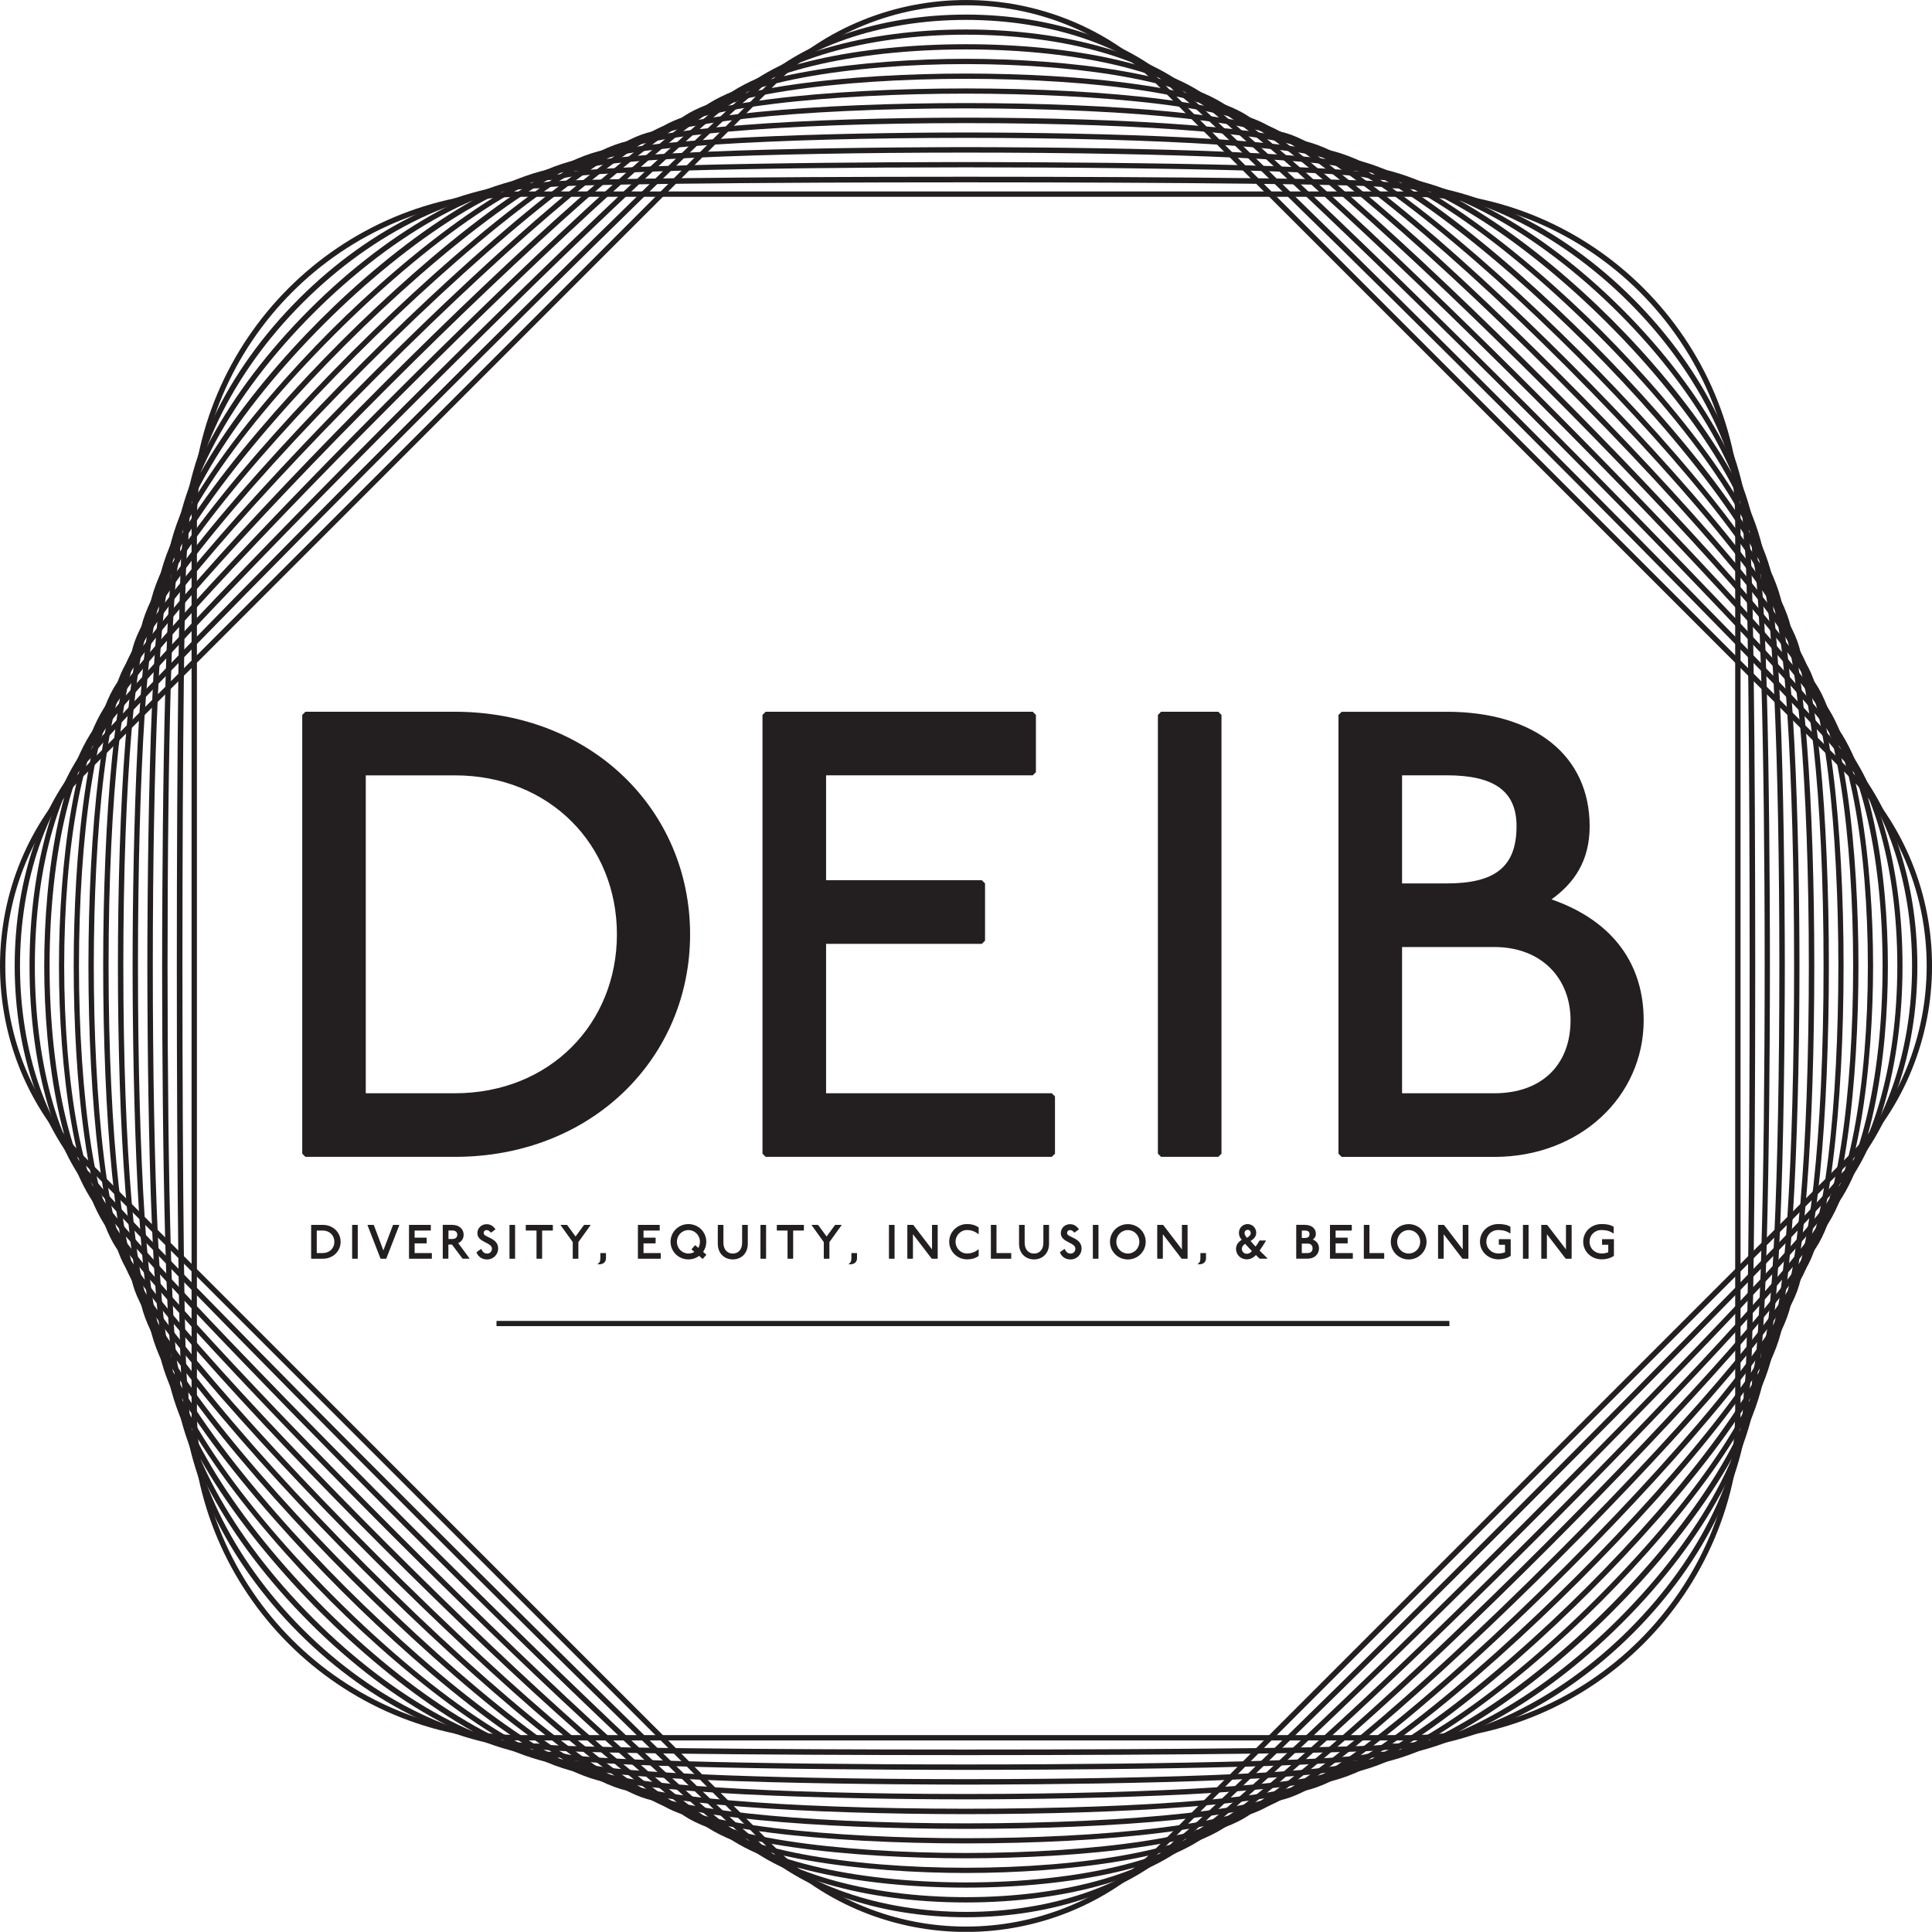 <?xml version="1.0" encoding="UTF-8"?><svg id="Layer_2" xmlns="http://www.w3.org/2000/svg" viewBox="0 0 370.95 370.92"><defs><style>.cls-1,.cls-2{fill:#231f20;}.cls-2{stroke:#231f20;stroke-miterlimit:10;}</style></defs><g id="Layer_1-2"><path class="cls-1" d="M87.33,136.66c26.25,0,45.17,18.92,45.17,42.73s-18.92,42.73-45.17,42.73h-28.69l-.61-.61v-84.24l.61-.61h28.69ZM70.23,209.91h17.09c18.31,0,31.13-13.43,31.13-30.52s-12.82-30.52-31.13-30.52h-17.09v61.04ZM198.29,136.66l.61.61v10.99l-.61.61h-39.68v20.14h29.91l.61.61v10.99l-.61.61h-29.91v28.69h43.34l.61.61v10.99l-.61.61h-54.94l-.61-.61v-84.24l.61-.61h51.28ZM233.92,136.66l.61.61v84.24l-.61.61h-10.99l-.61-.61v-84.24l.61-.61h10.99ZM277.75,136.66c17.09,0,27.47,8.55,27.47,21.98,0,6.71-3.05,10.99-7.33,14.04,12.21,4.27,17.7,12.82,17.7,23.2,0,14.65-12.21,26.25-28.69,26.25h-29.3l-.61-.61v-84.24l.61-.61h20.15ZM269.2,169.62h8.55c9.16,0,13.43-3.05,13.43-10.99,0-6.72-4.27-9.77-13.43-9.77h-8.55v20.75ZM269.2,209.91h17.7c9.16,0,14.65-5.49,14.65-14.04,0-7.94-5.49-14.04-14.65-14.04h-17.7v28.08Z"/><path class="cls-1" d="M61.97,235.18c2,0,3.43,1.45,3.43,3.25s-1.44,3.25-3.43,3.25h-2.18l-.05-.05v-6.4l.05-.05h2.18ZM60.82,240.59h1.15c1.31,0,2.23-.92,2.23-2.16s-.92-2.16-2.23-2.16h-1.15v4.32Z"/><path class="cls-1" d="M68.64,235.18l.05.05v6.4l-.05.05h-.98l-.05-.05v-6.4l.05-.05h.98Z"/><path class="cls-1" d="M71.73,235.18l.05.05,1.83,4.85,1.84-4.85.05-.05h1.12l.05.05-2.49,6.4-.05.05h-1.03l-.05-.05-2.49-6.4.05-.05h1.12Z"/><path class="cls-1" d="M82.67,235.18l.05.05v.99l-.05.05h-3.06v1.37h2.27l.05.05v.99l-.05.05h-2.27v1.86h3.26l.05.05v.99l-.05.05h-4.29l-.05-.05v-6.4l.05-.05h4.09Z"/><path class="cls-1" d="M86.84,235.18c1.35,0,2.18.83,2.18,1.89,0,.74-.4,1.34-1.04,1.61l2.17,2.94-.05.05h-1.27l-.05-.05-2-2.66h-.69v2.66l-.05.05h-.98l-.05-.05v-6.4l.05-.05h1.76ZM86.11,237.89h.73c.6,0,.96-.3.96-.82s-.35-.81-.96-.81h-.73v1.62Z"/><path class="cls-1" d="M94.22,236.65c-.25-.31-.47-.47-.79-.47-.35,0-.57.24-.57.59,0,.85,2.79.83,2.79,2.96,0,1.14-.93,2.09-2.13,2.09-.95,0-1.72-.51-2.04-1.38l.85-.62h.09c.26.61.62.87,1.1.87.55,0,.93-.38.93-.96,0-1.22-2.79-1.15-2.79-2.96,0-.98.78-1.72,1.77-1.72.76,0,1.3.38,1.71.99l-.83.61h-.09Z"/><path class="cls-1" d="M98.85,235.18l.05.05v6.4l-.05.05h-.98l-.05-.05v-6.4l.05-.05h.98Z"/><path class="cls-1" d="M106.1,235.18l.05.05v.99l-.05.05h-2.01v5.36l-.05.05h-.98l-.05-.05v-5.36h-2.01l-.05-.05v-.99l.05-.05h5.1Z"/><path class="cls-1" d="M108.84,235.18l.07.05,1.6,2.18,1.6-2.18.07-.05h1.16l.05.05-2.34,3.26v3.14l-.05.05h-.98l-.05-.05v-3.14l-2.34-3.26.05-.05h1.16Z"/><path class="cls-1" d="M116.3,240.59l.05.05v.93c0,.71-.47,1.18-1.31,1.18-.08,0-.16,0-.3-.05v-.05c.33-.11.53-.47.53-1.04v-.97l.05-.05h.98Z"/><path class="cls-1" d="M126.62,235.18l.05.05v.99l-.05.05h-3.06v1.37h2.27l.05.05v.99l-.05.05h-2.27v1.86h3.26l.05.05v.99l-.05.05h-4.29l-.05-.05v-6.4l.05-.05h4.09Z"/><path class="cls-1" d="M135.6,240.95l-.66.75h-.06l-.65-.57c-.56.43-1.29.68-2.05.68-1.9,0-3.43-1.5-3.43-3.39s1.53-3.39,3.43-3.39,3.43,1.5,3.43,3.39c0,.72-.22,1.39-.61,1.95l.6.51v.07ZM133.51,239.11l.57.49c.2-.32.31-.75.31-1.17,0-1.26-.98-2.25-2.21-2.25s-2.21.99-2.21,2.25.98,2.25,2.21,2.25c.43,0,.82-.1,1.14-.32l-.53-.45v-.06l.65-.75h.07Z"/><path class="cls-1" d="M138.85,235.18l.05.05v3.39c0,1.36.81,2.07,1.8,2.07s1.79-.71,1.79-2.07v-3.39l.05-.05h.99l.05.05v3.57c0,1.9-1.3,3.01-2.88,3.01s-2.88-1.11-2.88-3.01v-3.57l.05-.05h.98Z"/><path class="cls-1" d="M147.04,235.18l.05.05v6.4l-.05.05h-.98l-.05-.05v-6.4l.05-.05h.98Z"/><path class="cls-1" d="M154.3,235.18l.05.05v.99l-.05.05h-2.01v5.36l-.05.05h-.98l-.05-.05v-5.36h-2.01l-.05-.05v-.99l.05-.05h5.1Z"/><path class="cls-1" d="M157.04,235.18l.07.05,1.6,2.18,1.6-2.18.07-.05h1.16l.05.05-2.34,3.26v3.14l-.05.05h-.98l-.05-.05v-3.14l-2.34-3.26.05-.05h1.16Z"/><path class="cls-1" d="M164.5,240.59l.05.05v.93c0,.71-.47,1.18-1.31,1.18-.08,0-.16,0-.3-.05v-.05c.33-.11.53-.47.53-1.04v-.97l.05-.05h.98Z"/><path class="cls-1" d="M171.71,235.18l.05.05v6.4l-.05.05h-.98l-.05-.05v-6.4l.05-.05h.98Z"/><path class="cls-1" d="M175.29,235.18l.09.05,3.57,4.66v-4.66l.05-.05h.99l.05.05v6.4l-.05.05h-1.04l-.09-.05-3.57-4.66v4.66l-.05.05h-.98l-.05-.05v-6.4l.05-.05h1.03Z"/><path class="cls-1" d="M187.86,236.97c-.6-.51-1.35-.8-2.18-.8-1.22,0-2.21,1-2.21,2.25s.98,2.25,2.21,2.25c.83,0,1.58-.29,2.18-.8l.05.05v1.22c-.6.44-1.35.66-2.23.66-1.9,0-3.43-1.53-3.43-3.39s1.53-3.39,3.43-3.39c.88,0,1.62.22,2.23.66v1.22l-.05.05Z"/><path class="cls-1" d="M191.29,235.18l.04.04v5.37h2.79l.04.05v1l-.04.04h-3.83l-.04-.04v-6.42l.04-.04h1Z"/><path class="cls-1" d="M196.69,235.18l.05.05v3.39c0,1.36.81,2.07,1.8,2.07s1.79-.71,1.79-2.07v-3.39l.05-.05h.99l.05.05v3.57c0,1.9-1.3,3.01-2.88,3.01s-2.88-1.11-2.88-3.01v-3.57l.05-.05h.98Z"/><path class="cls-1" d="M206.24,236.65c-.25-.31-.47-.47-.79-.47-.35,0-.57.24-.57.59,0,.85,2.79.83,2.79,2.96,0,1.14-.93,2.09-2.13,2.09-.95,0-1.72-.51-2.04-1.38l.85-.62h.09c.26.61.62.87,1.1.87.55,0,.93-.38.93-.96,0-1.22-2.79-1.15-2.79-2.96,0-.98.78-1.72,1.77-1.72.76,0,1.3.38,1.71.99l-.83.61h-.09Z"/><path class="cls-1" d="M210.86,235.18l.05.05v6.4l-.05.05h-.98l-.05-.05v-6.4l.05-.05h.98Z"/><path class="cls-1" d="M219.98,238.43c0,1.88-1.54,3.39-3.43,3.39s-3.43-1.5-3.43-3.39,1.53-3.39,3.43-3.39,3.43,1.5,3.43,3.39ZM214.34,238.43c0,1.26.98,2.25,2.21,2.25s2.21-.99,2.21-2.25-.98-2.25-2.21-2.25-2.21.99-2.21,2.25Z"/><path class="cls-1" d="M223.27,235.18l.09.05,3.57,4.66v-4.66l.05-.05h.99l.05.05v6.4l-.05.05h-1.04l-.09-.05-3.57-4.66v4.66l-.05.05h-.98l-.05-.05v-6.4l.05-.05h1.03Z"/><path class="cls-1" d="M231.51,240.59l.05.05v.93c0,.71-.47,1.18-1.31,1.18-.08,0-.16,0-.3-.05v-.05c.33-.11.53-.47.53-1.04v-.97l.05-.05h.98Z"/><path class="cls-1" d="M243.06,238.24c-.35.58-.77,1.26-1.21,1.87.46.46.97.98,1.51,1.5l-.05.06h-1.45c-.23-.2-.47-.45-.72-.7-.46.51-1.07.83-1.76.83-1.16,0-2.06-.89-2.06-2.01,0-.75.41-1.32,1.1-1.74-.36-.42-.54-.79-.54-1.35,0-.92.71-1.67,1.66-1.67s1.66.75,1.66,1.67c0,.69-.45,1.21-1.09,1.56.22.3.71.82.96,1.08.31-.37.58-.83.77-1.16h1.17l.05.05ZM238.44,239.8c0,.5.43.93.94.93.38,0,.73-.19.99-.52-.45-.45-.87-.94-1.3-1.39-.37.23-.63.54-.63.98ZM240.14,236.77c0-.38-.25-.64-.58-.64-.35,0-.6.26-.6.64,0,.34.24.66.47.89.37-.23.71-.51.71-.89Z"/><path class="cls-1" d="M250.53,235.18c1.26,0,2.12.65,2.12,1.71,0,.53-.25.89-.59,1.1.77.29,1.19.94,1.19,1.69,0,1.19-.93,1.99-2.16,1.99h-2.16l-.05-.05v-6.4l.05-.05h1.61ZM249.95,237.69h.58c.62,0,.9-.23.9-.74,0-.45-.28-.68-.9-.68h-.58v1.42ZM249.95,240.59h1.09c.6,0,.98-.31.98-.91s-.38-.91-.98-.91h-1.09v1.82Z"/><path class="cls-1" d="M259.5,235.18l.05.05v.99l-.05.05h-3.06v1.37h2.27l.05.05v.99l-.05.05h-2.27v1.86h3.26l.05.05v.99l-.05.05h-4.29l-.05-.05v-6.4l.05-.05h4.09Z"/><path class="cls-1" d="M262.9,235.18l.04.04v5.37h2.79l.04.05v1l-.04.04h-3.83l-.04-.04v-6.42l.04-.04h1Z"/><path class="cls-1" d="M273.9,238.43c0,1.88-1.54,3.39-3.43,3.39s-3.43-1.5-3.43-3.39,1.53-3.39,3.43-3.39,3.43,1.5,3.43,3.39ZM268.26,238.43c0,1.26.98,2.25,2.21,2.25s2.21-.99,2.21-2.25-.98-2.25-2.21-2.25-2.21.99-2.21,2.25Z"/><path class="cls-1" d="M277.19,235.18l.09.05,3.57,4.66v-4.66l.05-.05h.99l.05.05v6.4l-.05.05h-1.04l-.09-.05-3.57-4.66v4.66l-.05.05h-.98l-.05-.05v-6.4l.05-.05h1.03Z"/><path class="cls-1" d="M289.95,236.83c-.64-.49-1.48-.66-2.27-.66-1.36,0-2.3,1-2.3,2.25s.96,2.25,2.35,2.25c.41,0,.87-.07,1.24-.24v-1.43h-1.14l-.05-.05v-.98l.05-.05h2.18l.05.05v3.16c-.7.46-1.49.67-2.33.67-1.99,0-3.57-1.48-3.57-3.39s1.53-3.39,3.53-3.39c.88,0,1.68.12,2.32.53v1.22l-.05.05Z"/><path class="cls-1" d="M293.44,235.18l.05.05v6.4l-.05.05h-.98l-.05-.05v-6.4l.05-.05h.98Z"/><path class="cls-1" d="M297.01,235.18l.09.05,3.57,4.66v-4.66l.05-.05h.99l.05.05v6.4l-.05.05h-1.04l-.09-.05-3.57-4.66v4.66l-.05.05h-.98l-.05-.05v-6.4l.05-.05h1.03Z"/><path class="cls-1" d="M309.77,236.83c-.64-.49-1.48-.66-2.27-.66-1.36,0-2.3,1-2.3,2.25s.96,2.25,2.35,2.25c.41,0,.87-.07,1.24-.24v-1.43h-1.14l-.05-.05v-.98l.05-.05h2.18l.05.05v3.16c-.7.46-1.49.67-2.33.67-1.99,0-3.57-1.48-3.57-3.39s1.53-3.39,3.53-3.39c.88,0,1.68.12,2.32.53v1.22l-.05.05Z"/><path class="cls-1" d="M148.19,355.5L15.45,222.76c-9.96-9.96-15.45-23.21-15.45-37.3s5.49-27.34,15.45-37.3L148.19,15.43c20.57-20.57,54.03-20.57,74.6,0l132.74,132.74c20.57,20.57,20.57,54.03,0,74.6l-132.74,132.74c-10.28,10.28-23.79,15.43-37.3,15.43s-27.02-5.14-37.3-15.43ZM148.91,16.15L16.17,148.88c-9.77,9.77-15.15,22.76-15.15,36.58s5.38,26.81,15.15,36.58l132.73,132.74c20.17,20.17,52.99,20.17,73.16,0l132.74-132.74c20.17-20.17,20.17-52.99,0-73.16L222.06,16.15c-10.08-10.08-23.33-15.13-36.58-15.13s-26.49,5.04-36.58,15.13Z"/><path class="cls-1" d="M144.54,353.92c-.82-.4-4.02-2.99-21.1-19.6-11.67-11.35-27.18-26.68-43.66-43.16-16.48-16.48-31.81-31.99-43.16-43.66-16.61-17.08-19.19-20.28-19.6-21.1-8.89-8.95-14.2-24.24-14.2-40.94s5.31-31.99,14.2-40.94c.4-.82,2.99-4.02,19.6-21.1,11.35-11.67,26.68-27.18,43.16-43.66,16.48-16.48,31.99-31.81,43.66-43.16,17.08-16.61,20.28-19.19,21.1-19.6,8.95-8.89,24.24-14.2,40.94-14.2s31.99,5.31,40.94,14.2c.82.4,4.02,2.99,21.1,19.6,11.67,11.35,27.18,26.68,43.66,43.16,16.48,16.48,31.81,31.99,43.16,43.66,16.61,17.08,19.19,20.28,19.6,21.1,8.89,8.95,14.2,24.24,14.2,40.94s-5.31,31.99-14.2,40.94c-.4.82-2.99,4.02-19.6,21.1-11.35,11.67-26.68,27.18-43.16,43.66-16.48,16.48-31.99,31.81-43.66,43.16-17.08,16.61-20.28,19.19-21.1,19.6-8.95,8.89-24.24,14.2-40.94,14.2s-31.99-5.31-40.94-14.2ZM353,226.04v-.14l.15-.15c8.75-8.75,13.97-23.81,13.97-40.3s-5.22-31.54-13.97-40.29l-.15-.15v-.14c-2.39-4.85-122.08-124.54-126.93-126.93h-.14l-.15-.15c-8.75-8.75-23.81-13.97-40.3-13.97s-31.55,5.22-40.3,13.97l-.15.15h-.14c-4.85,2.39-124.53,122.08-126.93,126.93v.14l-.15.15c-8.75,8.75-13.97,23.81-13.97,40.29s5.22,31.55,13.97,40.3l.15.15v.14c2.39,4.85,122.08,124.54,126.93,126.93h.14l.15.15c8.75,8.75,23.81,13.97,40.3,13.97s31.55-5.22,40.3-13.97l.15-.15h.14c4.85-2.39,124.54-122.08,126.93-126.93ZM144.94,17.93h0,0ZM226.03,17.93h0,0Z"/><path class="cls-1" d="M140.85,352.29c-5.69-1.79-57.16-53.15-63.1-59.09-5.95-5.95-57.3-57.42-59.09-63.1-8.02-8.12-12.99-25.2-12.99-44.63s4.98-36.51,12.99-44.63c1.79-5.69,53.15-57.16,59.09-63.1,5.95-5.95,57.42-57.3,63.1-59.09,8.12-8.02,25.2-12.99,44.63-12.99s36.51,4.98,44.63,12.99c5.69,1.79,57.16,53.15,63.1,59.09,5.95,5.95,57.3,57.42,59.09,63.1,8.02,8.12,12.99,25.2,12.99,44.63s-4.98,36.51-12.99,44.63c-1.79,5.69-53.15,57.16-59.09,63.1-5.95,5.95-57.42,57.3-63.1,59.09-8.12,8.02-25.2,12.99-44.63,12.99s-36.51-4.98-44.63-12.99ZM351.34,229.62l.15-.15c7.89-7.89,12.8-24.76,12.8-44.01s-4.9-36.12-12.8-44.01l-.15-.14v-.21c-.25-2.46-25-28.8-58.84-62.65-33.84-33.84-60.19-58.59-62.64-58.84h-.21l-.15-.15c-7.89-7.89-24.76-12.8-44.01-12.8s-36.12,4.9-44.01,12.8l-.14.15h-.21c-2.46.25-28.81,25-62.65,58.84-33.84,33.84-58.59,60.19-58.84,62.64v.21l-.15.15c-7.89,7.89-12.8,24.76-12.8,44.01s4.9,36.12,12.8,44.01l.15.14v.21c.25,2.46,25,28.8,58.84,62.65,33.84,33.84,60.19,58.59,62.64,58.84h.21l.15.15c7.89,7.89,24.76,12.8,44.01,12.8s36.12-4.9,44.01-12.8l.14-.15h.21c2.46-.25,28.81-25,62.65-58.84,33.83-33.83,58.57-60.17,58.84-62.65v-.21Z"/><path class="cls-1" d="M137.16,350.67c-5.73-.98-41.15-35.13-61.45-55.43-20.3-20.3-54.45-55.72-55.43-61.45-8.69-8.87-11.79-30.75-11.79-48.33s3.1-39.45,11.79-48.33c.98-5.73,35.13-41.15,55.43-61.45,20.3-20.3,55.72-54.45,61.45-55.43,16.03-15.68,80.62-15.68,96.65,0,5.73.98,41.15,35.13,61.45,55.43,20.3,20.3,54.45,55.72,55.43,61.45,8.69,8.87,11.79,30.75,11.79,48.33s-3.1,39.45-11.79,48.33c-.98,5.72-35.13,41.15-55.43,61.45-20.3,20.3-55.72,54.45-61.45,55.43-8.01,7.84-28.17,11.76-48.33,11.76s-40.31-3.92-48.33-11.76ZM233.37,21.26l-.15-.15c-7.06-7.06-25.79-11.62-47.73-11.62s-40.67,4.56-47.73,11.62l-.15.15h-.21c-3.36,0-29,23.2-60.96,55.15-31.96,31.96-55.15,57.59-55.15,60.96v.21l-.15.15c-7.06,7.06-11.62,25.79-11.62,47.73s4.56,40.67,11.62,47.73l.15.15v.21c0,3.36,23.2,29,55.15,60.96,31.96,31.96,57.59,55.15,60.96,55.15h.21l.15.15c7.06,7.06,25.79,11.62,47.73,11.62s40.67-4.56,47.73-11.62l.15-.15h.21c3.36,0,29-23.2,60.96-55.15,31.96-31.96,55.15-57.59,55.15-60.96v-.21l.15-.15c7.06-7.06,11.62-25.79,11.62-47.73s-4.56-40.67-11.62-47.73l-.15-.15v-.21c0-3.36-23.2-29-55.15-60.96-31.96-31.96-57.59-55.15-60.96-55.15h-.21Z"/><path class="cls-1" d="M133.45,349.02c-6.17-.63-34.33-26.31-59.78-51.76-25.45-25.45-51.12-53.6-51.75-59.78-7.82-8.08-10.6-33.03-10.6-52.03s2.78-43.95,10.6-52.03c.63-6.17,26.31-34.33,51.75-59.78,25.45-25.45,53.6-51.12,59.78-51.75,8.08-7.82,33.03-10.6,52.03-10.6s43.95,2.78,52.03,10.6c6.17.63,34.33,26.31,59.78,51.75,25.45,25.45,51.12,53.6,51.75,59.78,7.82,8.08,10.6,33.03,10.6,52.03s-2.78,43.95-10.6,52.03c-.63,6.17-26.31,34.33-51.75,59.78-25.45,25.45-53.6,51.12-59.78,51.76-8.08,7.82-33.03,10.6-52.03,10.6s-43.95-2.78-52.03-10.6ZM237.08,22.91l-.15-.15c-13.94-13.94-88.95-13.94-102.9,0l-.15.15h-.21c-10.35,0-110.74,100.39-110.74,110.74v.21l-.15.15c-13.94,13.94-13.94,88.95,0,102.9l.15.15v.21c0,10.35,100.39,110.74,110.74,110.74h.21l.15.15c13.94,13.94,88.95,13.94,102.9,0l.15-.15h.21c10.35,0,110.74-100.39,110.74-110.74v-.21l.15-.15c13.94-13.94,13.94-88.95,0-102.9l-.15-.15v-.21c0-10.35-100.39-110.74-110.74-110.74h-.21Z"/><path class="cls-1" d="M129.74,347.38c-7.4-.47-34.41-24.38-58.1-48.07-23.69-23.69-47.6-50.7-48.07-58.1-6.95-7.29-9.42-34.52-9.42-55.75s2.47-48.46,9.42-55.75c.47-7.4,24.38-34.4,48.07-58.1,23.69-23.69,50.7-47.6,58.1-48.07,7.29-6.95,34.52-9.42,55.75-9.42s48.46,2.47,55.75,9.42c7.4.47,34.41,24.38,58.1,48.07,23.69,23.69,47.6,50.7,48.07,58.1,6.95,7.29,9.42,34.52,9.42,55.75s-2.47,48.46-9.42,55.75c-.47,7.4-24.38,34.4-48.07,58.1-23.69,23.69-50.7,47.6-58.1,48.07-7.29,6.95-34.52,9.42-55.75,9.42s-48.46-2.47-55.75-9.42ZM240.8,24.56l-.15-.15c-12.37-12.37-97.96-12.37-110.33,0l-.15.15h-.21c-5.78,0-29.46,19.65-57.59,47.78-28.13,28.13-47.78,51.81-47.78,57.59v.21l-.15.15c-12.37,12.37-12.37,97.96,0,110.33l.15.15v.21c0,5.78,19.65,29.46,47.78,57.59,28.13,28.13,51.81,47.78,57.59,47.78h.21l.15.15c12.37,12.37,97.96,12.37,110.33,0l.15-.15h.21c5.78,0,29.46-19.65,57.59-47.78,28.13-28.13,47.78-51.81,47.78-57.59v-.21l.15-.15c12.37-12.37,12.37-97.96,0-110.33l-.15-.15v-.21c0-5.78-19.65-29.46-47.78-57.59-28.13-28.13-51.81-47.78-57.59-47.78h-.21Z"/><path class="cls-1" d="M126.03,345.73c-8.67-.36-34.51-22.47-56.42-44.39-21.91-21.91-44.02-47.75-44.39-56.42-5.69-6.12-8.24-34.18-8.24-59.46s2.55-53.34,8.24-59.46c.36-8.67,22.47-34.51,44.39-56.42,21.91-21.91,47.75-44.02,56.42-44.39,11.79-10.95,107.13-10.95,118.92,0,8.67.36,34.51,22.47,56.42,44.39,21.91,21.91,44.02,47.75,44.39,56.42,10.95,11.79,10.95,107.13,0,118.92-.36,8.67-22.47,34.51-44.39,56.42-21.91,21.91-47.75,44.02-56.42,44.39-5.89,5.47-32.68,8.21-59.46,8.21s-53.56-2.74-59.46-8.21ZM244.52,26.22l-.15-.15c-5.59-5.59-33.6-8.09-58.88-8.09s-53.3,2.5-58.88,8.09l-.15.15h-.21c-6.96,0-29.95,18.13-55.91,44.09-25.96,25.96-44.09,48.95-44.09,55.91v.21l-.15.15c-5.59,5.59-8.09,33.6-8.09,58.88s2.5,53.3,8.09,58.88l.15.15v.21c0,6.96,18.13,29.95,44.09,55.91,25.96,25.96,48.95,44.09,55.91,44.09h.21l.15.15c5.59,5.59,33.6,8.09,58.88,8.09s53.3-2.5,58.88-8.09l.15-.15h.21c6.96,0,29.95-18.13,55.91-44.09,25.96-25.96,44.09-48.95,44.09-55.91v-.21l.15-.15c5.59-5.59,8.09-33.6,8.09-58.88s-2.5-53.3-8.09-58.88l-.15-.15v-.21c0-6.96-18.13-29.95-44.09-55.91-25.96-25.96-48.95-44.09-55.91-44.09h-.21Z"/><path class="cls-1" d="M122.31,344.08c-9.98-.28-34.62-20.58-54.74-40.7-20.12-20.12-40.42-44.76-40.7-54.74-4.88-5.43-7.06-35.52-7.06-63.17s2.19-57.74,7.06-63.17c.28-9.98,20.58-34.62,40.7-54.74,20.12-20.12,44.76-40.42,54.74-40.7,5.43-4.88,35.52-7.07,63.17-7.07s57.74,2.19,63.17,7.07c9.98.28,34.62,20.58,54.74,40.7,20.12,20.12,40.42,44.76,40.7,54.74,4.88,5.43,7.06,35.52,7.06,63.17s-2.19,57.74-7.06,63.17c-.28,9.98-20.58,34.62-40.7,54.74-20.12,20.12-44.76,40.42-54.74,40.7-5.43,4.88-35.52,7.07-63.17,7.07s-57.74-2.19-63.17-7.07ZM248.24,27.87l-.15-.15c-4.07-4.07-29.81-6.91-62.6-6.91s-58.53,2.84-62.6,6.91l-.15.15h-.21c-9.55,0-34.11,20.29-54.22,40.4-20.11,20.11-40.4,44.68-40.4,54.22v.21l-.15.15c-4.07,4.07-6.91,29.81-6.91,62.6s2.84,58.53,6.91,62.6l.15.15v.21c0,9.55,20.29,34.11,40.4,54.22,20.11,20.11,44.68,40.4,54.22,40.4h.21l.15.15c4.07,4.07,29.81,6.91,62.6,6.91s58.53-2.84,62.6-6.91l.15-.15h.21c9.55,0,34.11-20.29,54.22-40.4,20.11-20.11,40.4-44.68,40.4-54.22v-.21l.15-.15c4.07-4.07,6.91-29.81,6.91-62.6s-2.84-58.53-6.91-62.6l-.15-.15v-.21c0-9.55-20.29-34.11-40.4-54.22-20.11-20.11-44.68-40.4-54.22-40.4h-.21Z"/><path class="cls-1" d="M118.6,342.43c-12.06-.22-36.08-20.03-53.06-37.02-16.98-16.98-36.79-41-37.01-53.07-4.06-4.79-5.89-36.88-5.89-66.88s1.82-62.1,5.89-66.89c.22-12.06,20.03-36.09,37.01-53.07,16.98-16.98,41-36.79,53.06-37.02,4.79-4.06,36.88-5.89,66.89-5.89s62.1,1.82,66.89,5.89c12.06.22,36.08,20.03,53.07,37.02,16.98,16.98,36.79,41,37.01,53.07,4.06,4.79,5.89,36.88,5.89,66.89s-1.82,62.1-5.89,66.88c-.22,12.06-20.03,36.09-37.01,53.07-16.98,16.98-41,36.79-53.07,37.02-4.79,4.06-36.88,5.89-66.89,5.89s-62.1-1.82-66.89-5.89ZM251.96,29.52l-.15-.15c-3.38-3.38-30.65-5.73-66.32-5.73s-62.94,2.36-66.32,5.73l-.15.15h-.21c-10.93,0-34.26,18.44-52.54,36.72-18.27,18.27-36.71,41.61-36.71,52.54v.21l-.15.15c-3.38,3.38-5.73,30.65-5.73,66.32s2.36,62.94,5.73,66.32l.15.15v.21c0,10.93,18.44,34.26,36.71,52.54,18.28,18.28,41.61,36.72,52.54,36.72h.21l.15.15c3.38,3.38,30.65,5.73,66.32,5.73s62.94-2.36,66.32-5.73l.15-.15h.21c10.93,0,34.26-18.44,52.54-36.72,18.27-18.27,36.71-41.61,36.71-52.54v-.21l.15-.15c3.38-3.38,5.73-30.65,5.73-66.32s-2.36-62.94-5.73-66.32l-.15-.15v-.21c0-10.93-18.44-34.26-36.71-52.54-18.28-18.27-41.61-36.72-52.54-36.72h-.21Z"/><path class="cls-1" d="M114.89,340.77c-13.5-.17-36.09-18.03-51.39-33.33-15.3-15.3-33.16-37.89-33.33-51.39-3.71-4.78-4.71-46.44-4.71-70.59s1-65.81,4.71-70.59c.17-13.5,18.03-36.09,33.33-51.39,15.3-15.3,37.89-33.16,51.39-33.33,4.78-3.71,46.44-4.71,70.59-4.71s65.81,1,70.59,4.71c13.5.17,36.09,18.03,51.39,33.33,15.3,15.3,33.16,37.89,33.33,51.39,3.71,4.78,4.71,46.44,4.71,70.59s-1,65.81-4.71,70.59c-.17,13.5-18.03,36.09-33.33,51.39-15.3,15.3-37.89,33.16-51.39,33.33-4.78,3.71-46.44,4.71-70.59,4.71s-65.81-1-70.59-4.71ZM255.67,31.18l-.15-.15c-2.64-2.64-32.09-4.56-70.04-4.56s-67.4,1.92-70.04,4.56l-.15.15h-.21c-10.83,0-30.79,12.96-50.85,33.03-20.06,20.06-33.03,40.03-33.03,50.85v.21l-.15.15c-2.64,2.64-4.56,32.09-4.56,70.04s1.92,67.4,4.56,70.04l.15.15v.21c0,10.83,12.96,30.79,33.03,50.85,20.06,20.06,40.02,33.03,50.85,33.03h.21l.15.15c2.64,2.64,32.09,4.56,70.04,4.56s67.4-1.92,70.04-4.56l.15-.15h.21c10.83,0,30.79-12.96,50.85-33.03,20.06-20.06,33.03-40.03,33.03-50.85v-.21l.15-.15c2.64-2.64,4.56-32.09,4.56-70.04s-1.92-67.4-4.56-70.04l-.15-.15v-.21c0-10.83-12.96-30.79-33.03-50.85-20.06-20.06-40.02-33.03-50.85-33.03h-.21Z"/><path class="cls-1" d="M111.19,339.12c-14.92-.12-35.45-15.37-49.73-29.64-14.27-14.27-29.52-34.8-29.64-49.73-3.43-5.19-3.53-67.15-3.53-74.3s.1-69.11,3.53-74.3c.12-14.92,15.37-35.45,29.64-49.73,14.27-14.27,34.8-29.52,49.73-29.64,5.19-3.43,67.15-3.53,74.3-3.53s69.11.1,74.3,3.53c14.92.12,35.45,15.37,49.73,29.64,14.27,14.27,29.52,34.8,29.64,49.73,3.43,5.19,3.53,67.15,3.53,74.3s-.1,69.11-3.53,74.3c-.12,14.92-15.37,35.45-29.64,49.73-14.27,14.27-34.8,29.52-49.73,29.64-5.19,3.43-67.15,3.53-74.3,3.53s-69.11-.1-74.3-3.53ZM259.39,32.83l-.15-.15c-1.96-1.96-32.98-3.38-73.75-3.38s-71.8,1.42-73.75,3.38l-.15.15h-.21c-26.41,0-78.51,52.1-78.51,78.51v.21l-.15.15c-1.96,1.96-3.38,32.98-3.38,73.75s1.42,71.8,3.38,73.75l.15.15v.21c0,26.41,52.1,78.51,78.51,78.51h.21l.15.15c1.96,1.96,32.98,3.38,73.75,3.38s71.8-1.42,73.75-3.38l.15-.15h.21c26.41,0,78.51-52.1,78.51-78.51v-.21l.15-.15c1.96-1.96,3.38-32.98,3.38-73.75s-1.42-71.8-3.38-73.75l-.15-.15v-.21c0-26.41-52.1-78.51-78.51-78.51h-.21Z"/><path class="cls-1" d="M107.52,337.47c-13.72-.06-32.13-9.99-48.09-25.95-15.96-15.96-25.89-34.37-25.95-48.09-2.29-5.04-2.35-70.38-2.35-77.96s.07-72.92,2.35-77.96c.06-13.72,9.99-32.13,25.95-48.09,15.96-15.96,34.37-25.89,48.09-25.95,5.04-2.29,70.38-2.35,77.96-2.35s72.92.07,77.96,2.35c13.72.06,32.13,9.99,48.09,25.95,15.96,15.96,25.89,34.37,25.95,48.09,2.29,5.04,2.35,70.38,2.35,77.96s-.07,72.92-2.35,77.96c-.06,13.72-9.99,32.13-25.95,48.09-15.96,15.96-34.37,25.89-48.09,25.95-5.04,2.29-70.38,2.35-77.96,2.35s-72.92-.07-77.96-2.35ZM263.13,34.5l-.15-.15c-1.84-1.29-34.43-2.22-77.49-2.22s-75.65.93-77.47,2.2l-.15.15h-.21c-13.47,0-31.67,9.83-47.49,25.65-15.82,15.82-25.65,34.02-25.65,47.49l.02.2-.15.15c-1.29,1.84-2.22,34.43-2.22,77.49s.93,75.65,2.2,77.47l.15.15v.21c0,13.47,9.83,31.67,25.65,47.49,15.82,15.82,34.02,25.65,47.49,25.65l.2-.02.15.15c1.84,1.29,34.43,2.22,77.49,2.22s75.65-.93,77.47-2.2l.15-.15h.21c13.47,0,31.67-9.83,47.49-25.65,15.82-15.82,25.65-34.02,25.65-47.49l-.02-.2.15-.15c1.29-1.84,2.22-34.43,2.22-77.49s-.93-75.65-2.2-77.47l-.15-.15v-.21c0-13.47-9.83-31.67-25.65-47.49-15.82-15.82-34.02-25.65-47.49-25.65l-.2.02Z"/><path class="cls-1" d="M129.85,336.7c-21.31-.27-25.16-.61-26.02-.88-15.17-.04-32.53-8.35-46.44-22.27-13.91-13.91-22.23-31.27-22.27-46.44-.27-.85-.61-4.71-.88-26.02-.19-14.75-.29-34.5-.29-55.63s.1-40.89.29-55.63c.27-21.31.61-25.16.88-26.02.04-15.17,8.35-32.53,22.27-46.44,13.91-13.91,31.27-22.23,46.44-22.27.85-.27,4.71-.61,26.02-.88,14.75-.19,34.5-.29,55.63-.29s40.89.1,55.63.29c21.31.27,25.16.61,26.02.88,15.17.04,32.53,8.35,46.44,22.27,13.91,13.91,22.23,31.27,22.27,46.44.27.85.61,4.71.88,26.02.19,14.75.29,34.5.29,55.63s-.1,40.89-.29,55.63c-.27,21.31-.61,25.16-.88,26.02-.04,15.17-8.35,32.53-22.27,46.44-13.91,13.91-31.27,22.23-46.44,22.27-.85.27-4.71.61-26.02.88-14.75.19-34.5.29-55.63.29s-40.89-.1-55.63-.29ZM266.83,334.78h.21c14.93,0,32.05-8.21,45.8-21.96,13.75-13.75,21.96-30.88,21.96-45.8v-.21l.09-.09c1.4-4.92,1.4-157.59,0-162.51l-.09-.09v-.21c0-14.93-8.21-32.05-21.96-45.8-13.75-13.75-30.88-21.96-45.8-21.96h-.21l-.09-.09c-4.92-1.4-157.59-1.4-162.51,0l-.09.09h-.21c-14.93,0-32.05,8.21-45.8,21.96-13.75,13.75-21.96,30.88-21.96,45.8v.21l-.09.09c-1.4,4.92-1.4,157.59,0,162.51l.09.09v.21c0,14.93,8.21,32.05,21.96,45.8,13.75,13.75,30.88,21.96,45.8,21.96h.21l.09.09c4.92,1.4,157.59,1.4,162.51,0l.09-.09Z"/><path class="cls-1" d="M36.78,270.73V100.19c0-34.98,28.46-63.43,63.43-63.43h170.55c34.98,0,63.43,28.46,63.43,63.43v170.55c0,34.98-28.46,63.43-63.43,63.43H100.21c-34.98,0-63.43-28.46-63.43-63.43ZM100.21,37.79c-34.41,0-62.4,27.99-62.4,62.4v170.55c0,34.41,27.99,62.4,62.4,62.4h170.55c34.41,0,62.4-27.99,62.4-62.4V100.19c0-34.41-27.99-62.4-62.4-62.4H100.21Z"/><line class="cls-2" x1="95.33" y1="254.12" x2="278.29" y2="254.12"/></g></svg>